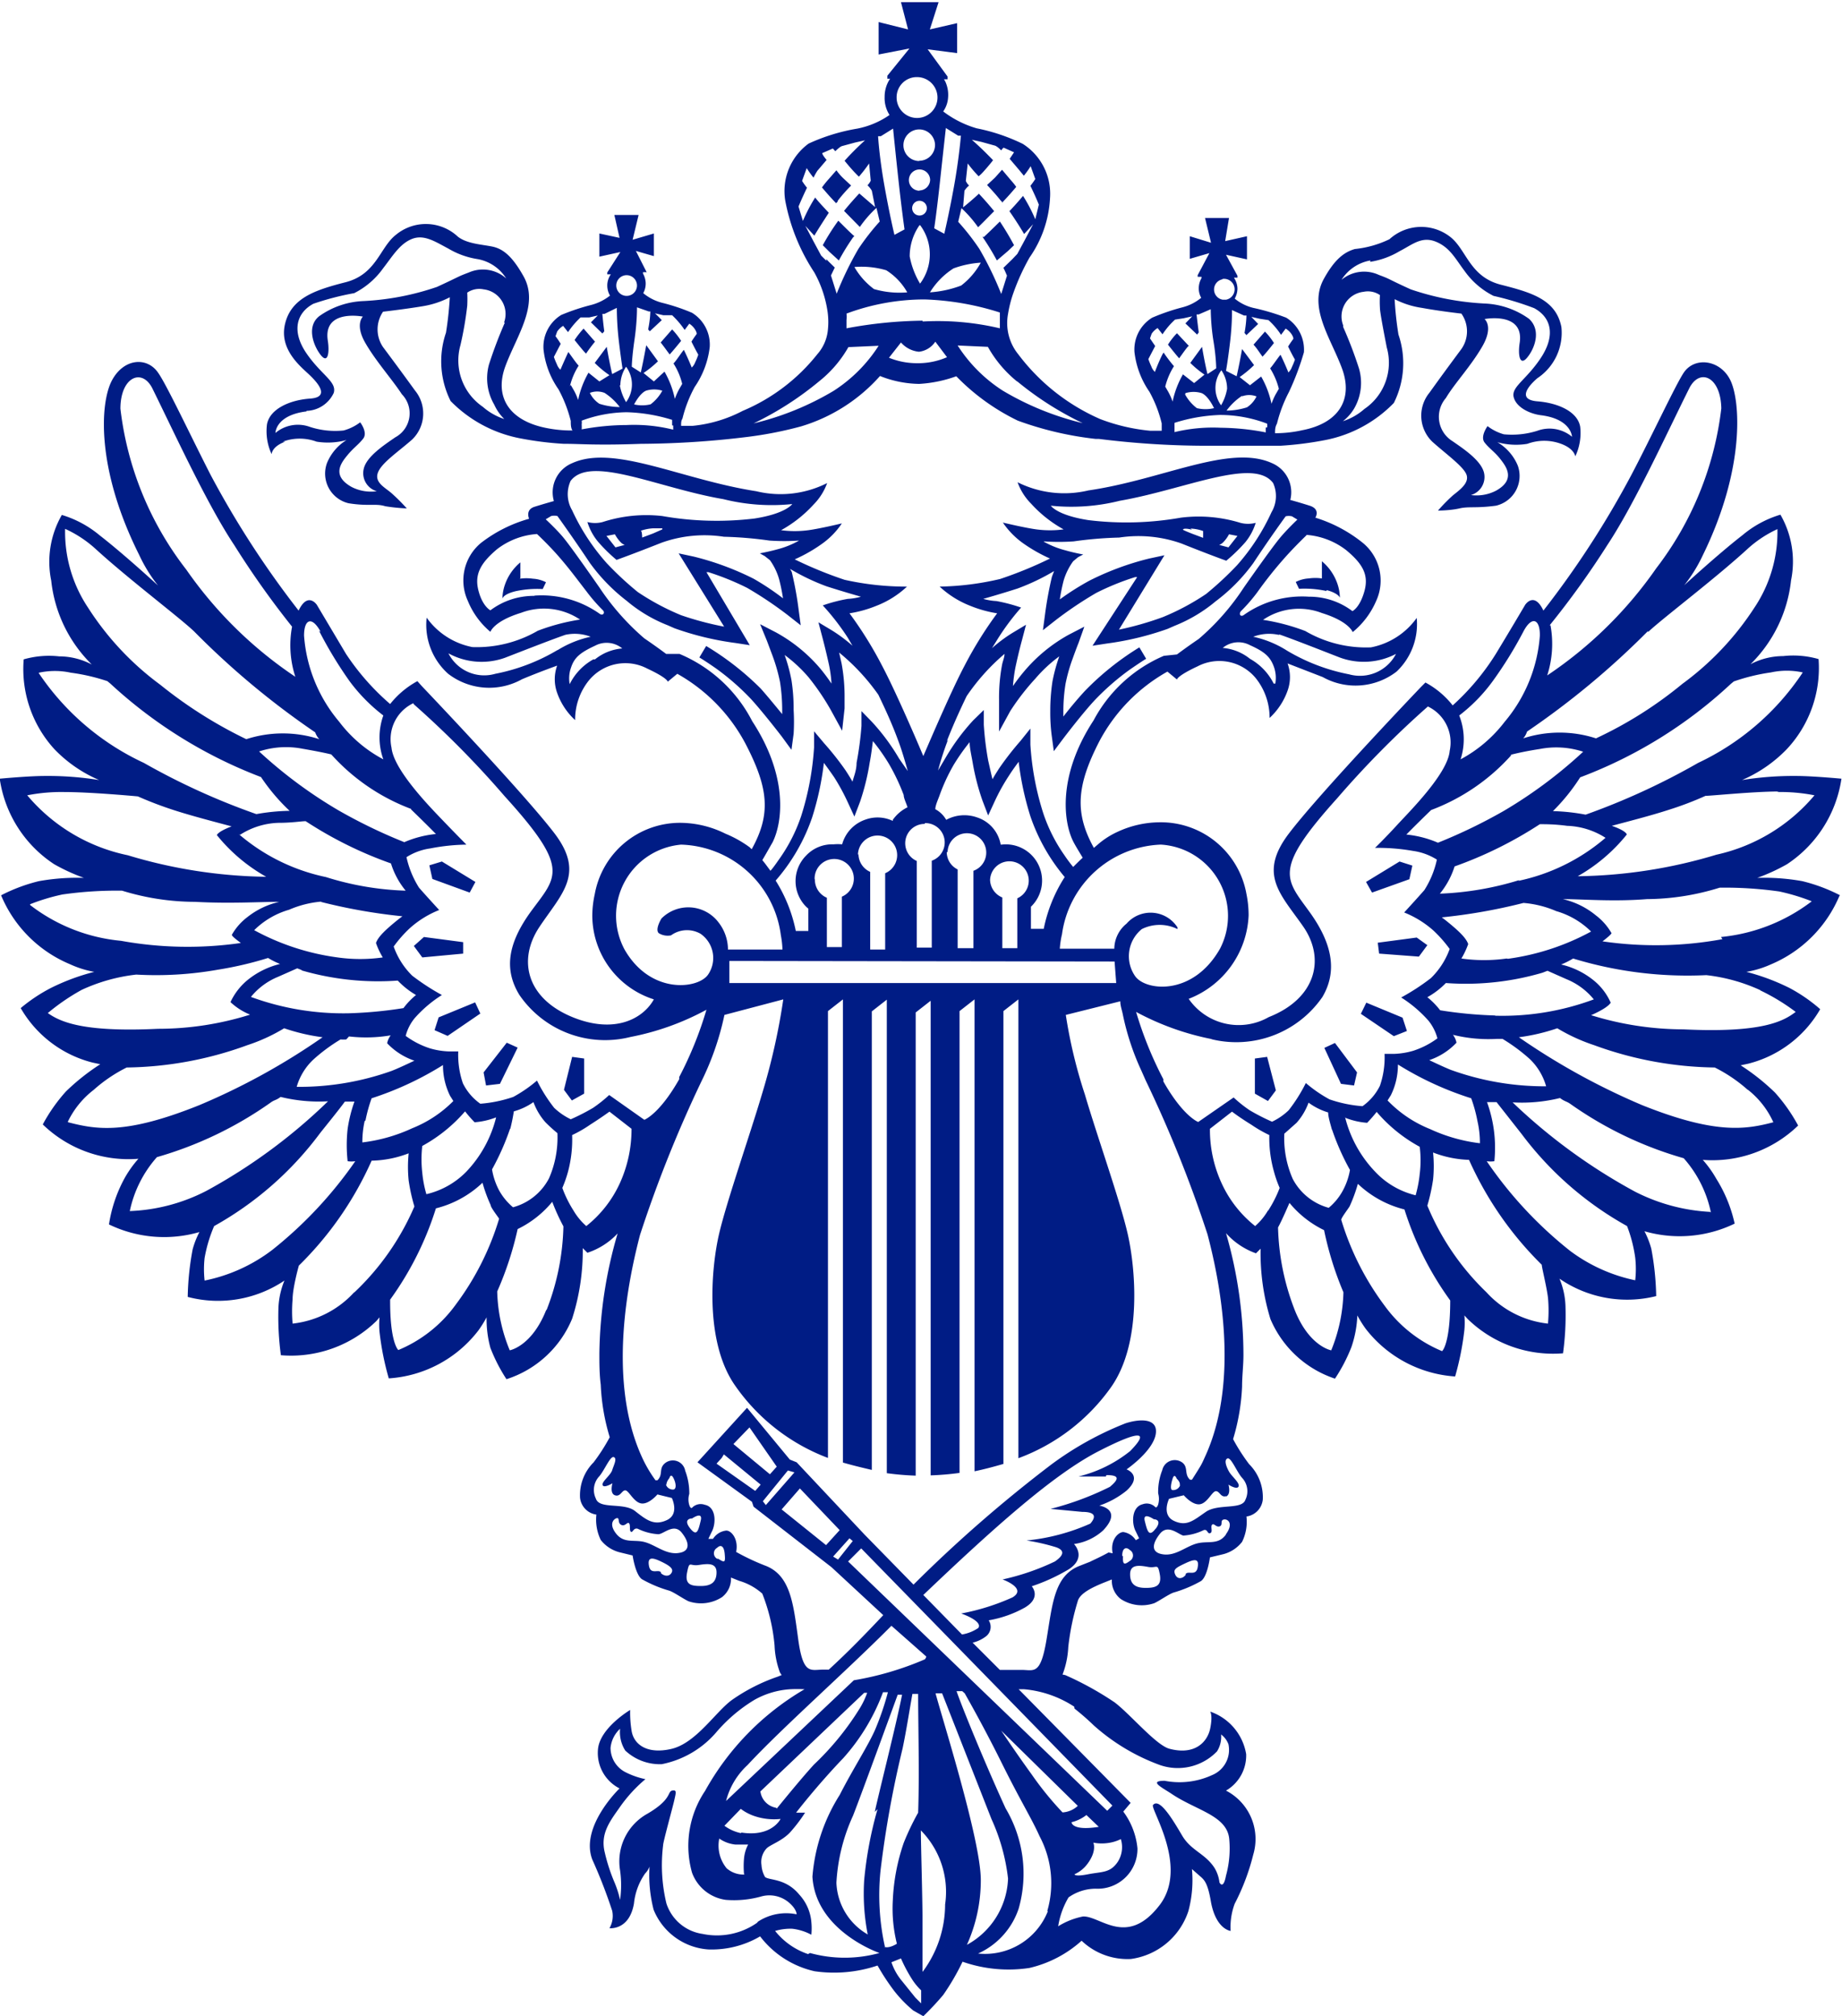 <svg xmlns="http://www.w3.org/2000/svg" width="67.61" height="74" viewBox="0 0 67.61 74"><title>minkult</title><path d="M18.35,39.78,19,38.45l-.4-.18-.85,1.09.09.48Zm3.09.36,0-1.29L21,38.79,20.7,40l.29.39Zm25.1.27.29-.39-.32-1.23-.45.06,0,1.29Zm3.16-.57.11-.48L49,38.28l-.39.18.61,1.32Zm1.94-2-.16-.49-1.33-.55-.2.41,1.21.82ZM15.76,31.76l.11.5,1.37.5.21-.39-1.23-.75ZM17,34.58l-1.44-.19-.37.33.31.42L17,35Zm-.9,2.76-.15.47.48.21,1.2-.82-.19-.41Zm35.63-5.07.11-.5-.47-.15-1.23.75.22.39Zm15.81.59a6.22,6.22,0,0,0-1.39-.52,7.94,7.94,0,0,0-1.65-.12,7,7,0,0,0,1.09-.5,4.56,4.56,0,0,0,2-3.14s-1.06-.1-1.65-.1a11.81,11.81,0,0,0-2,.15,5.06,5.06,0,0,0,1.64-1.13,4.36,4.36,0,0,0,1.17-3.31,3.36,3.36,0,0,0-1.3-.11,2.58,2.58,0,0,0-1.2.3,5.08,5.08,0,0,0,1.49-3.08,3.45,3.45,0,0,0-.39-2.41,3.88,3.88,0,0,0-1.39.75c-.89.69-2.14,1.84-2.14,1.84a5.54,5.54,0,0,0,.69-1.12c1.55-3.17,1.37-5.66,1-6.41s-1.31-.87-1.71-.27c-.3.45-1.19,2.36-1.91,3.73a34,34,0,0,1-3.24,5c-.34-.72-.67-.21-.67-.21s-.5.85-1.07,1.79a8.86,8.86,0,0,1-1.59,1.9,3.2,3.2,0,0,0-1-.84l-.16.16s-3.71,3.88-4.85,5.38S47,32.81,47.83,34s.47,2.65-1.26,3.33a2.23,2.23,0,0,1-2.94-.67,3.44,3.44,0,0,0,2.2-3.06,3.9,3.9,0,0,0-.08-.79,3.19,3.19,0,0,0-3.17-2.63,3.71,3.71,0,0,0-1.56.35,3,3,0,0,0-.73.47l-.14.12c-.7-1.27-.65-2.26.2-3.91a6.32,6.32,0,0,1,2.5-2.56l.35.29s0-.13.75-.48a1.73,1.73,0,0,1,2.15.44,2.32,2.32,0,0,1,.5,1.45,2.49,2.49,0,0,0,.66-1,1.47,1.47,0,0,0,0-1l1.29.5a2.47,2.47,0,0,0,2.71-.2A2.4,2.4,0,0,0,52,22.68a2.69,2.69,0,0,1-1.68,1.08,4.42,4.42,0,0,1-2.41-.6,7.54,7.54,0,0,0-1.55-.41,2.34,2.34,0,0,1,2.16-.25c1,.31,1.13.7,1.13.7a3,3,0,0,0,.86-1.14,1.79,1.79,0,0,0-.47-2.12A5.2,5.2,0,0,0,48.28,19s.2-.31-.21-.44-.71-.21-.71-.21A1.16,1.16,0,0,0,46.69,17c-1.56-.71-4,.6-6.74,1a3.83,3.83,0,0,1-2.6-.3,2.14,2.14,0,0,0,.5.79,4.61,4.61,0,0,0,1.19.94,3.83,3.83,0,0,1-1,0c-.44-.06-1.23-.25-1.23-.25a3,3,0,0,0,.73.75,5.81,5.81,0,0,0,1,.57,14.83,14.83,0,0,1-1.83.75,10.4,10.4,0,0,1-2.22.28,3.52,3.52,0,0,0,1.11.7,4.46,4.46,0,0,0,1,.28,14.27,14.27,0,0,0-1.2,1.93c-.44.83-1.13,2.43-1.51,3.31-.37-.88-1.07-2.48-1.51-3.31a14.21,14.21,0,0,0-1.2-1.93,4.43,4.43,0,0,0,1-.28,3.46,3.46,0,0,0,1.11-.7A10.36,10.36,0,0,1,31,21.28a14.76,14.76,0,0,1-1.83-.75,5.64,5.64,0,0,0,1-.57,2.87,2.87,0,0,0,.73-.75s-.79.19-1.23.25a3.79,3.79,0,0,1-1,0,4.66,4.66,0,0,0,1.19-.94,2.16,2.16,0,0,0,.5-.79,3.79,3.79,0,0,1-2.6.3C25,17.6,22.54,16.3,21,17a1.16,1.16,0,0,0-.67,1.39s-.36.1-.71.21-.2.44-.2.44a5.16,5.16,0,0,0-1.77.89,1.79,1.79,0,0,0-.48,2.12A2.92,2.92,0,0,0,18,23.19s.12-.39,1.13-.7a2.37,2.37,0,0,1,2.16.25,7.58,7.58,0,0,0-1.55.41,4.47,4.47,0,0,1-2.4.6,2.69,2.69,0,0,1-1.68-1.08,2.41,2.41,0,0,0,.79,2.06,2.47,2.47,0,0,0,2.71.2c.67-.28,1.29-.5,1.29-.5a1.47,1.47,0,0,0,0,1,2.47,2.47,0,0,0,.66,1,2.29,2.29,0,0,1,.5-1.45,1.73,1.73,0,0,1,2.15-.44c.75.35.75.48.75.48l.35-.29a6.34,6.34,0,0,1,2.5,2.56c.86,1.65.94,2.6.23,3.88l-.07-.07a4.17,4.17,0,0,0-.89-.5A3.76,3.76,0,0,0,25,30.2a3.18,3.18,0,0,0-3.17,2.62,3.71,3.71,0,0,0-.09.79A3.24,3.24,0,0,0,24,36.68c-.41.73-1.45,1.26-2.94.67-1.72-.68-2.08-2.1-1.26-3.33s1.69-1.95.54-3.45-4.85-5.38-4.85-5.38L15.32,25a3.25,3.25,0,0,0-1,.84A8.92,8.92,0,0,1,12.7,24L11.63,22.2s-.33-.5-.67.21a34.26,34.26,0,0,1-3.24-5C7,16,6.12,14.13,5.81,13.69c-.4-.6-1.26-.55-1.7.27s-.59,3.24,1,6.41a5.53,5.53,0,0,0,.69,1.12s-1.26-1.16-2.14-1.84a3.92,3.92,0,0,0-1.39-.75,3.44,3.44,0,0,0-.39,2.41,5.07,5.07,0,0,0,1.49,3.08,2.58,2.58,0,0,0-1.2-.3,3.38,3.38,0,0,0-1.3.11A4.36,4.36,0,0,0,2,27.5a5,5,0,0,0,1.64,1.13,11.74,11.74,0,0,0-2-.15c-.59,0-1.65.1-1.65.1a4.52,4.52,0,0,0,2,3.14,7,7,0,0,0,1.09.5,8,8,0,0,0-1.65.12,6.2,6.2,0,0,0-1.39.52,4.7,4.7,0,0,0,2.53,2.53,3.65,3.65,0,0,0,.89.28,7.93,7.93,0,0,0-1.59.59A6,6,0,0,0,.76,37a4.25,4.25,0,0,0,2.64,2l.28.06a8,8,0,0,0-1.26,1,6.16,6.16,0,0,0-.85,1.21,4.52,4.52,0,0,0,3.51,1.26,4.09,4.09,0,0,0-.5.7A5.16,5.16,0,0,0,4,44.94a4.65,4.65,0,0,0,3.32.28,3.06,3.06,0,0,0-.25.64,10.33,10.33,0,0,0-.18,1.74A4.36,4.36,0,0,0,10.44,47a2.94,2.94,0,0,0-.22,1,10.48,10.48,0,0,0,.09,1.74,4.49,4.49,0,0,0,3.51-1.26l.11-.13a3,3,0,0,0,0,.53,10.27,10.27,0,0,0,.34,1.71,4.51,4.51,0,0,0,3.29-1.76,4.32,4.32,0,0,0,.3-.48A4,4,0,0,0,18,49.47a6.11,6.11,0,0,0,.59,1.15A3.89,3.89,0,0,0,21,48.4a8.18,8.18,0,0,0,.39-2.59l.17.17a2.65,2.65,0,0,0,1.11-.71A16.25,16.25,0,0,0,22,49.67c0,.38,0,.75.05,1.15a7.73,7.73,0,0,0,.33,1.93,7,7,0,0,1-.59.92,1.71,1.71,0,0,0-.5,1.3.7.7,0,0,0,.6.62,1.71,1.71,0,0,0,.16.93,1.28,1.28,0,0,0,.68.45l.49.12s.1.7.34.87a4.55,4.55,0,0,0,1,.42c.18.06.5.29.71.39a1.42,1.42,0,0,0,1.23-.15.85.85,0,0,0,.33-.72l.3.12a2.2,2.2,0,0,1,.85.47,6.86,6.86,0,0,1,.45,1.9,3.19,3.19,0,0,0,.2,1l.06.09-.15.06a6.7,6.7,0,0,0-1.67.85c-.6.43-1.32,1.59-2.23,1.8s-1.39-.18-1.46-.68a4.12,4.12,0,0,1-.05-.75s-1.1.65-1.18,1.43a1.46,1.46,0,0,0,.79,1.45s-1.46,1.4-1,2.61a18.88,18.88,0,0,1,.73,1.88.9.9,0,0,1-.1.64s.73.09.9-.91a2.33,2.33,0,0,1,.41-1.1.72.72,0,0,0,.16-.25,5.12,5.12,0,0,0,.15,1.58A2.34,2.34,0,0,0,26,71.55a3.52,3.52,0,0,0,1.9-.48,3.47,3.47,0,0,0,2,1.28,5,5,0,0,0,2.31-.21,8.24,8.24,0,0,0,.61.93,4.65,4.65,0,0,0,.7.72l.37.21a10.61,10.61,0,0,0,.73-.78A8.68,8.68,0,0,0,35.33,72a5.12,5.12,0,0,0,2.45.23,4.32,4.32,0,0,0,1.92-1,2.44,2.44,0,0,0,1.81.67,2.59,2.59,0,0,0,2.11-1.76,4.39,4.39,0,0,0,.13-1.54l.25.22c.18.16.32.22.45,1,.19,1,.72,1.05.72,1.05a2.43,2.43,0,0,1,.15-1A8.16,8.16,0,0,0,46,68.07a2,2,0,0,0-1-2.35,1.49,1.49,0,0,0,.74-1.34,2,2,0,0,0-1.32-1.56s.1.13,0,.62-.56,1-1.51.74c-.5-.15-1.43-1.27-2-1.7a11.67,11.67,0,0,0-1.81-1L39,61.46l0,0a3.22,3.22,0,0,0,.21-1,9.08,9.08,0,0,1,.36-1.73c.1-.25.47-.45.94-.64l.3-.12a.85.85,0,0,0,.33.72,1.41,1.41,0,0,0,1.23.15c.21-.1.53-.33.71-.39a4.66,4.66,0,0,0,1-.42c.24-.16.33-.87.33-.87l.5-.12a1.28,1.28,0,0,0,.68-.45,1.66,1.66,0,0,0,.16-.93.7.7,0,0,0,.6-.62,1.71,1.71,0,0,0-.5-1.3,7,7,0,0,1-.59-.92,7.79,7.79,0,0,0,.33-1.93c0-.39.05-.77.05-1.15A16.12,16.12,0,0,0,45,45.26,2.67,2.67,0,0,0,46.1,46l.17-.17a8.24,8.24,0,0,0,.36,2.58A3.91,3.91,0,0,0,49,50.6a6.16,6.16,0,0,0,.6-1.15,4,4,0,0,0,.22-1.17,4.64,4.64,0,0,0,.3.48,4.53,4.53,0,0,0,3.29,1.76,10.39,10.39,0,0,0,.34-1.71,2.93,2.93,0,0,0,0-.53l.12.13a4.49,4.49,0,0,0,3.5,1.26,10.24,10.24,0,0,0,.09-1.74,2.81,2.81,0,0,0-.22-1,4.38,4.38,0,0,0,3.55.64,10.31,10.31,0,0,0-.18-1.74,3.27,3.27,0,0,0-.25-.64,4.64,4.64,0,0,0,3.31-.28A5.19,5.19,0,0,0,63,43.27a4.07,4.07,0,0,0-.5-.7A4.52,4.52,0,0,0,66,41.31a6.24,6.24,0,0,0-.85-1.21,8,8,0,0,0-1.26-1l.28-.06a4.25,4.25,0,0,0,2.64-2,5.9,5.9,0,0,0-1.13-.78,8,8,0,0,0-1.58-.59,3.62,3.62,0,0,0,.89-.27,4.71,4.71,0,0,0,2.53-2.53m-2.29-3.8a6.43,6.43,0,0,1,1.37.12A6.54,6.54,0,0,1,63,31.37a18.36,18.36,0,0,1-5.09.79,6.28,6.28,0,0,0,1.8-1.53s0-.13-.55-.32c.48-.13,1.43-.37,2.13-.6a12.13,12.13,0,0,0,1.31-.5c.2,0,1.77-.16,2.69-.16m-16.4,12.4a8.9,8.9,0,0,0,.66,1.49,2.47,2.47,0,0,1-.28.79,2.15,2.15,0,0,1-.5.6,2.12,2.12,0,0,1-1.32-1.06,3.71,3.71,0,0,1-.31-1.66l.45-.4a2.29,2.29,0,0,0,.44-.74,2.35,2.35,0,0,0,.72.36c0,.16.07.38.14.64h0a.05.05,0,0,0,0,0m.5-.44a2.74,2.74,0,0,0,.79.18,5,5,0,0,0,.35-.4,5.56,5.56,0,0,0,1.58,1.28,4,4,0,0,1,0,1,4.52,4.52,0,0,1-.15.78A3,3,0,0,1,50.47,43a4.44,4.44,0,0,1-1.1-2m1.56-.61.12-.19a2.51,2.51,0,0,0,.26-1.13A11.78,11.78,0,0,0,54,40.31a5.34,5.34,0,0,1,.23.84,3.62,3.62,0,0,1,.09.81,6.07,6.07,0,0,1-1.83-.52,4.45,4.45,0,0,1-1.51-1m2.33-1.15c-.24-.09-.68-.3-.85-.38a2.46,2.46,0,0,0,1-.64.7.7,0,0,0-.13-.29,5.4,5.4,0,0,0,1.61.15h.21a6.52,6.52,0,0,1,1,.74,2.22,2.22,0,0,1,.6,1,10.11,10.11,0,0,1-3.49-.6m1.6-2a15.51,15.51,0,0,1-2-.19,2.77,2.77,0,0,0-.47-.48,2.94,2.94,0,0,0,.68-.52,10,10,0,0,0,3.55-.38l.18-.07.7.31a2.51,2.51,0,0,1,1,.74,9.64,9.64,0,0,1-3.6.6m.4-2.1a5.9,5.9,0,0,1-1.66,0,3,3,0,0,0,.25-.53c-.08-.23-.35-.49-.85-.89l-.12-.09a20.57,20.57,0,0,0,3-.53,3.81,3.81,0,0,1,1.2.3,3,3,0,0,1,1.28.75,8.89,8.89,0,0,1-3.05,1m.42-2.89a11.27,11.27,0,0,1-2.92.5,3,3,0,0,0,.54-1,14.72,14.72,0,0,0,3.13-1.55c.22,0,.55,0,1,.06a2.78,2.78,0,0,1,1.41.44,7.18,7.18,0,0,1-3.2,1.58M65,24.68a2.73,2.73,0,0,1,1.17,0A9.42,9.42,0,0,1,62.33,28a25.6,25.6,0,0,1-4.13,1.9A7.45,7.45,0,0,0,57,29.77a7.13,7.13,0,0,0,1-1.24,16.74,16.74,0,0,0,5.53-3.43l.11-.09A7.17,7.17,0,0,1,65,24.68m-8.12-1.73A31.77,31.77,0,0,0,59,20c1-1.51,2.19-4.12,3-5.74.38-.77,1.16-.44,1.18.73a11.91,11.91,0,0,1-2.39,5.87,15.06,15.06,0,0,1-4,3.93,3.77,3.77,0,0,0,.12-1.84m3.58.25c.5-.48,2.44-1.94,3.66-3.06a4.27,4.27,0,0,1,1.09-.72,5,5,0,0,1-.85,2.89,10.62,10.62,0,0,1-2.64,2.79,14.77,14.77,0,0,1-3.17,2,4.32,4.32,0,0,0-2.67,0,.69.69,0,0,0,.14-.25,30,30,0,0,0,4.44-3.69M54.79,25a14.73,14.73,0,0,0,1.12-1.81c.31-.6.62-.48.61.14a5.52,5.52,0,0,1-1.29,3.16,5,5,0,0,1-1.62,1.38,2.38,2.38,0,0,0-.05-1.61A6.1,6.1,0,0,0,54.79,25m.67,2.7c.2-.05.54-.13,1.06-.21a3.17,3.17,0,0,1,1.59.1,16.84,16.84,0,0,1-2.91,2.17,19.37,19.37,0,0,1-2.42,1.17,3.89,3.89,0,0,0-1.16-.3s.32-.33.91-.9a7.46,7.46,0,0,0,2.93-2m-11,10.41a3.84,3.84,0,0,0,4.08-1.55c.51-.87.43-1.86-.46-3.1s-1.39-1.54,1-4.19a34.91,34.91,0,0,1,3.33-3.37,1.46,1.46,0,0,1,.8,1.63c-.07.84-1.51,2.26-1.93,2.72s-.81.84-.81.84a7.33,7.33,0,0,1,1.39.11,2.21,2.21,0,0,1,.88.32,3.41,3.41,0,0,1-.46,1.12c-.28.32-.74.82-.74.82a3.67,3.67,0,0,1,1.07.66,4.73,4.73,0,0,1,.6.68,2.84,2.84,0,0,1-.69,1.07,8.08,8.08,0,0,1-1.09.71,4.65,4.65,0,0,1,1,.85,1.76,1.76,0,0,1,.33.65,3.1,3.1,0,0,1-.9.46,2.84,2.84,0,0,1-.68.11h-.36a3.2,3.2,0,0,1-.17,1.17,2,2,0,0,1-.64.75,4.79,4.79,0,0,1-1.21-.25,5,5,0,0,1-.87-.6,5.8,5.8,0,0,1-.63,1,2.29,2.29,0,0,1-.61.42,7.68,7.68,0,0,1-.82-.42,4.69,4.69,0,0,1-.59-.47l-1.3.9s-.55-.2-1.28-1.49l0-.08a13.67,13.67,0,0,1-1-2.47,9.84,9.84,0,0,0,2.79,1M42.62,31a2.62,2.62,0,0,1,2.16,3.82c-1,1.76-2.75,1.55-3.12,1a1.28,1.28,0,0,1,.25-1.72,1.47,1.47,0,0,1,1.31,0l0-.06a1.17,1.17,0,0,0-1.87-.14,1.2,1.2,0,0,0-.45.92h-2a3.16,3.16,0,0,1,.08-.53A3.81,3.81,0,0,1,42.59,31m-11.1.38a.72.72,0,1,1,1,.67v2.8h-.55V32a.72.72,0,0,1-.43-.66m1.26-1.21a1.3,1.3,0,0,0-1-.05,1.33,1.33,0,0,0-.86.91,1.61,1.61,0,0,0-.32,0,1.31,1.31,0,0,0-1,.41,1.33,1.33,0,0,0,0,1.88l.08.07v.82h-.46a5.53,5.53,0,0,0-.74-1.85A6.93,6.93,0,0,0,29.81,30a10.6,10.6,0,0,0,.43-2c.12.16.25.34.38.53a7.7,7.7,0,0,1,.49.9l.25.54.21-.55A8.6,8.6,0,0,0,31.92,28c.06-.31.09-.58.12-.8a7.26,7.26,0,0,1,.59.84,7.52,7.52,0,0,1,.54,1.14c0,.12.1.31.14.45a1.42,1.42,0,0,0-.54.46m-2.87,2.16a.72.72,0,1,1,1,.66v1.85h-.55V32.95a.72.72,0,0,1-.44-.66m11,3,.06.79-14.2,0,0-.81ZM36.73,31a1.28,1.28,0,0,0-.87-1,1.4,1.4,0,0,0-1.13.09,1,1,0,0,0-.4-.39c0-.14.1-.35.15-.49A6.88,6.88,0,0,1,35,28.08a7.52,7.52,0,0,1,.59-.84c0,.22.07.5.12.8a8.55,8.55,0,0,0,.35,1.34l.21.55.25-.54a7.19,7.19,0,0,1,.5-.9c.12-.19.25-.37.37-.53a10.86,10.86,0,0,0,.43,2,6.92,6.92,0,0,0,1.26,2.23,5.51,5.51,0,0,0-.77,1.9h-.47v-.81A1.33,1.33,0,0,0,36.76,31m-.42,1.31a.71.71,0,1,1,1,.66V34.8h-.55V32.94a.72.72,0,0,1-.45-.66m-1.56-1a.71.71,0,1,1,.95.68V34.8h-.58V31.91a.71.71,0,0,1-.4-.64m12-6.18a2.13,2.13,0,0,0-.87-.91,1.84,1.84,0,0,0-1-.4.9.9,0,0,1,1-.1c.56.25.75.44.88.8a1.21,1.21,0,0,1,.05.61m.16-1.8c.6.21,1.76.67,2.2.84A2.55,2.55,0,0,0,51.24,24a1.49,1.49,0,0,1-1.72.75,7.07,7.07,0,0,1-2.28-.87A3.83,3.83,0,0,0,46,23.37a1.64,1.64,0,0,1,.93-.07m1-3.67a2.72,2.72,0,0,1,1.48.56c.6.5.84.9.67,1.51s-.44.73-.44.73a2.62,2.62,0,0,0-1.6-.53,3.7,3.7,0,0,0-2.37.66c-.12.1-.21,0-.13-.12a6.28,6.28,0,0,0,.6-.69,15,15,0,0,1,1-1.26c.38-.43.82-.85.82-.85m-9.64.23a7.89,7.89,0,0,0,1.09,0,14.27,14.27,0,0,1,1.67-.14,4.71,4.71,0,0,1,2.29.22c1.05.42,1.64.63,1.64.63a6.1,6.1,0,0,0,.7-.68,2.11,2.11,0,0,0,.38-.71,1.11,1.11,0,0,1-.56,0A5.23,5.23,0,0,0,43.34,19a11.47,11.47,0,0,1-3.39.09c-1.16-.18-1.38-.53-1.38-.53a7.32,7.32,0,0,0,2.53-.18c2.41-.42,4.92-1.61,5.63-.65a1.16,1.16,0,0,1-.06,1.07,7.86,7.86,0,0,1-1.26,1.94,12.07,12.07,0,0,1-1.14,1.06,8.8,8.8,0,0,1-1.59.85,11.46,11.46,0,0,1-1.61.46l1.67-2.73-.56.12a10.27,10.27,0,0,0-2.19.81A9.78,9.78,0,0,0,38.9,22a6.87,6.87,0,0,1,.14-.69,2.32,2.32,0,0,1,.35-.71l.18-.15.19-.1a6.41,6.41,0,0,1-.65-.15,3.3,3.3,0,0,1-.8-.32m5.39-.48a1.54,1.54,0,0,1,.46.09l0,.25-.4-.15c-.38-.15-.34-.15-.34-.15s0-.08.33,0m1,.56a.41.41,0,0,0,.15-.1,1.22,1.22,0,0,0,.21-.29l.31.06-.33.42Zm-10,7.21c.23-.59.48-1.14.73-1.66A7.73,7.73,0,0,1,36.87,24c0,.13-.06.25-.09.4a6.54,6.54,0,0,0-.11,1.28V26l0,.85.41-.75A8.72,8.72,0,0,1,38,24.91a5.24,5.24,0,0,1,.88-.82,6.41,6.41,0,0,0-.25.92,7.2,7.2,0,0,0-.08,1.1,6.51,6.51,0,0,0,.05.87l.08.59.36-.48s.69-.91,1.15-1.4a9.19,9.19,0,0,1,1.26-1.1c.36-.25.61-.41.62-.41l-.25-.42a10.17,10.17,0,0,0-2,1.6c-.25.27-.56.64-.79.94V26.1a6.32,6.32,0,0,1,.08-1,6.07,6.07,0,0,1,.27-.95c.11-.31.21-.56.21-.56L39.8,23l-.58.3a5.81,5.81,0,0,0-1.62,1.33,6.72,6.72,0,0,0-.42.55,5.89,5.89,0,0,1,.09-.68c.12-.57.24-1,.24-1l.15-.57-.5.3a5.36,5.36,0,0,0-.75.56l.18-.29a8.76,8.76,0,0,1,.89-1.2,6,6,0,0,0-.91-.24,2.1,2.1,0,0,1-.48-.08s.64-.18,1.26-.38a8,8,0,0,0,1.34-.64l-.08.21a13.62,13.62,0,0,0-.25,1.36l-.08.6.47-.37a14,14,0,0,1,1.49-1,9.38,9.38,0,0,1,1.43-.58l.07,0L40.1,23.7l.52-.08a10.88,10.88,0,0,0,2.24-.54l.25-.11a5.53,5.53,0,0,0,1.51-.9A6.6,6.6,0,0,0,46,20.67c.62-.94,1.19-1.72,1.19-1.72a.5.5,0,0,1,.23,0l.2.12s-.38.36-.63.66-.9,1.21-1.34,1.84A8.84,8.84,0,0,1,44,23.45c-.47.32-.8.57-.8.57l-.48.05a5.26,5.26,0,0,0-2.58,2.37c-1.31,2-1.12,3.69-.75,4.44.07.14.23.4.35.6-.12.11-.23.22-.35.34-.09-.11-.2-.25-.32-.43a5.92,5.92,0,0,1-.78-1.55,10.31,10.31,0,0,1-.47-2.51l0-.59-.36.45a11,11,0,0,0-.78,1c-.09.14-.18.28-.25.41-.05-.19-.1-.43-.16-.69a11.23,11.23,0,0,1-.16-1.31l0-.54-.39.38a7.84,7.84,0,0,0-1,1.35l-.29.49a11.28,11.28,0,0,1,.37-1.14m-.85,3.07a.71.71,0,0,1,.25,1.38v3.19h-.55V31.6a.71.71,0,0,1,.29-1.36M20.93,17.67c.71-1,3.21.24,5.62.65a7.32,7.32,0,0,0,2.53.18s-.23.35-1.38.53a11.5,11.5,0,0,1-3.39-.09,5.2,5.2,0,0,0-2.19.22,1.1,1.1,0,0,1-.56,0,2.1,2.1,0,0,0,.38.71,5.83,5.83,0,0,0,.69.68s.59-.21,1.65-.63a4.68,4.68,0,0,1,2.29-.22,14.27,14.27,0,0,1,1.67.14,7.88,7.88,0,0,0,1.09,0,3.27,3.27,0,0,1-.79.32c-.33.09-.56.13-.65.15l.18.1.19.15a2.26,2.26,0,0,1,.34.71,6.77,6.77,0,0,1,.14.69,9.55,9.55,0,0,0-1.08-.72,10.41,10.41,0,0,0-2.19-.81l-.56-.12L26.58,23A11.43,11.43,0,0,1,25,22.58a9,9,0,0,1-1.59-.85,11.87,11.87,0,0,1-1.14-1.06A7.84,7.84,0,0,1,21,18.73a1.17,1.17,0,0,1-.06-1.07m3.37,1.77s0,0-.34.15l-.4.15s0-.24-.05-.25a1.67,1.67,0,0,1,.46-.09c.38,0,.33,0,.33,0M22.93,20l-.34.09-.33-.42.31-.06a1.33,1.33,0,0,0,.21.29.39.39,0,0,0,.15.1M19.6,21.87A2.65,2.65,0,0,0,18,22.4s-.29-.14-.44-.73.08-1,.68-1.51a2.71,2.71,0,0,1,1.47-.56s.44.41.82.85.56.69,1,1.26a6.14,6.14,0,0,0,.6.69c.09.09,0,.22-.13.12a3.69,3.69,0,0,0-2.37-.66m.83,2a7.1,7.1,0,0,1-2.28.87,1.47,1.47,0,0,1-1.72-.75,2.54,2.54,0,0,0,2.08.16c.44-.17,1.61-.63,2.21-.84a1.63,1.63,0,0,1,.93.07,3.82,3.82,0,0,0-1.21.49m1.31.34a2.11,2.11,0,0,0-.87.91,1.18,1.18,0,0,1,.05-.61c.12-.36.32-.54.88-.8a.9.9,0,0,1,1,.1,1.82,1.82,0,0,0-1,.4m6.52,6.71c.37-.75.57-2.42-.75-4.44A5.31,5.31,0,0,0,24.94,24L24.45,24s-.33-.25-.8-.57A9.06,9.06,0,0,1,22,21.56c-.44-.63-1.08-1.54-1.33-1.84s-.64-.66-.64-.66l.2-.12a.5.5,0,0,1,.23,0s.57.79,1.19,1.72A6.68,6.68,0,0,0,23,22.05h0a5.35,5.35,0,0,0,1.51.9l.25.11a10.81,10.81,0,0,0,2.24.54l.52.08L25.93,21l.07,0a9.59,9.59,0,0,1,1.43.58,14.08,14.08,0,0,1,1.49,1l.47.37-.08-.6a12.59,12.59,0,0,0-.25-1.36L29,20.88a8,8,0,0,0,1.34.64c.62.2,1.26.38,1.26.38a2.09,2.09,0,0,1-.48.08,5.76,5.76,0,0,0-.92.24,8.86,8.86,0,0,1,.92,1.19l.17.29a5.65,5.65,0,0,0-.75-.56l-.5-.3.15.57s.12.45.24,1a4.69,4.69,0,0,1,.09.68,6.83,6.83,0,0,0-.41-.55,5.75,5.75,0,0,0-1.63-1.33l-.58-.3.25.61.21.56a6.42,6.42,0,0,1,.27.95,6.73,6.73,0,0,1,.08,1v.18c-.24-.29-.54-.66-.79-.94a10.33,10.33,0,0,0-2-1.56l-.25.42s.25.15.62.41a9.12,9.12,0,0,1,1.26,1.1c.46.5,1.15,1.4,1.15,1.4l.35.48.08-.59a7.34,7.34,0,0,0,0-.87,6.79,6.79,0,0,0-.08-1.1,6.18,6.18,0,0,0-.25-.92,5.26,5.26,0,0,1,.88.82,8.83,8.83,0,0,1,.82,1.21l.41.75L31,26v-.37a6.66,6.66,0,0,0-.11-1.28l-.09-.4a7.77,7.77,0,0,1,1.44,1.55c.25.52.5,1.06.72,1.66.13.34.25.75.36,1.14L33,27.84a7.72,7.72,0,0,0-1-1.35l-.38-.39,0,.54A12,12,0,0,1,31.44,28c0,.27-.1.5-.15.69-.07-.13-.16-.27-.25-.41a10.57,10.57,0,0,0-.79-1l-.37-.44,0,.59a10.45,10.45,0,0,1-.47,2.51,6,6,0,0,1-.78,1.55c-.14.2-.25.36-.35.47-.1-.13-.21-.29-.3-.39.12-.2.27-.47.34-.59m-5.39,3.88A2.62,2.62,0,0,1,25,31a3.81,3.81,0,0,1,3.66,3.32,3.41,3.41,0,0,1,.06.53l-2,0a1.63,1.63,0,0,0-.35-1,1.39,1.39,0,0,0-2.09-.14s-.25.4-.1.54a.62.62,0,0,0,.45.08,1,1,0,0,1,1.08-.06,1.08,1.08,0,0,1,.28,1.5l0,0c-.37.54-2.17.75-3.11-1m-7.69-8.92a34.78,34.78,0,0,1,3.33,3.37c2.41,2.65,1.93,2.93,1,4.19s-1,2.21-.46,3.1a3.81,3.81,0,0,0,4.08,1.55,9.65,9.65,0,0,0,2.79-1,13.55,13.55,0,0,1-1,2.47l0,.08c-.73,1.29-1.28,1.49-1.28,1.49l-1.29-.91a5,5,0,0,1-.59.47,7.57,7.57,0,0,1-.82.42,2.36,2.36,0,0,1-.61-.42,5.68,5.68,0,0,1-.63-1,5,5,0,0,1-.87.6,4.86,4.86,0,0,1-1.21.25,2,2,0,0,1-.64-.75,3.22,3.22,0,0,1-.17-1.17h-.35a2.82,2.82,0,0,1-.68-.11,3.11,3.11,0,0,1-.9-.46,1.69,1.69,0,0,1,.33-.65,4.59,4.59,0,0,1,1-.85,8.43,8.43,0,0,1-1.09-.71,2.81,2.81,0,0,1-.68-1.07,4.52,4.52,0,0,1,.6-.68,3.6,3.6,0,0,1,1.07-.66s-.46-.5-.74-.82a3.49,3.49,0,0,1-.46-1.12,2.19,2.19,0,0,1,.87-.32A7.4,7.4,0,0,1,17.12,31s-.38-.38-.82-.84-1.85-1.88-1.93-2.72a1.46,1.46,0,0,1,.8-1.63m-3.4,7.29a20.52,20.52,0,0,0,3,.53l-.12.09c-.5.4-.77.66-.85.89a2.76,2.76,0,0,0,.25.53,5.93,5.93,0,0,1-1.66,0,8.84,8.84,0,0,1-3.06-1,3,3,0,0,1,1.28-.75,3.77,3.77,0,0,1,1.2-.3m-3-2.45a2.76,2.76,0,0,1,1.41-.44c.5,0,.83-.06,1-.06a14.58,14.58,0,0,0,3.13,1.55,2.94,2.94,0,0,0,.54,1,10.83,10.83,0,0,1-2.93-.5,7.15,7.15,0,0,1-3.2-1.58m2.29,5a10.06,10.06,0,0,0,3.55.38,3,3,0,0,0,.67.53,2.61,2.61,0,0,0-.46.48,15.51,15.51,0,0,1-2,.19,9.85,9.85,0,0,1-3.6-.6,2.5,2.5,0,0,1,1-.74l.7-.31.18.07m1.72,2.43A5.41,5.41,0,0,0,14.34,38a.72.72,0,0,0-.13.29,2.47,2.47,0,0,0,1,.64c-.17.08-.61.29-.85.38a10.08,10.08,0,0,1-3.47.58,2.21,2.21,0,0,1,.61-1,6.35,6.35,0,0,1,1-.74,1.26,1.26,0,0,0,.21,0m.7,3a5.61,5.61,0,0,1,.23-.84,11.77,11.77,0,0,0,2.62-1.22,2.51,2.51,0,0,0,.26,1.13l.12.19a4.42,4.42,0,0,1-1.51,1,6.05,6.05,0,0,1-1.83.52,3.55,3.55,0,0,1,.09-.81m2.09.95a5.65,5.65,0,0,0,1.59-1.28,4.72,4.72,0,0,0,.35.4,2.76,2.76,0,0,0,.79-.18,4.43,4.43,0,0,1-1.1,2,3,3,0,0,1-1.46.82,4.2,4.2,0,0,1-.15-.78,4.37,4.37,0,0,1,0-1m3.23-.62a.05.05,0,0,0,0,0h0a6.45,6.45,0,0,0,.13-.64,2.33,2.33,0,0,0,.72-.34,2.33,2.33,0,0,0,.44.74,5.88,5.88,0,0,0,.44.4,3.74,3.74,0,0,1-.31,1.66,2.11,2.11,0,0,1-1.32,1.06,2.21,2.21,0,0,1-.5-.6,2.5,2.5,0,0,1-.27-.79,9.18,9.18,0,0,0,.66-1.49M15.09,29.71c.59.57.91.9.91.9a3.88,3.88,0,0,0-1.16.3,19.26,19.26,0,0,1-2.42-1.17,16.82,16.82,0,0,1-2.91-2.16,3.16,3.16,0,0,1,1.59-.1c.52.09.86.16,1.06.21a7.47,7.47,0,0,0,2.93,2m-3.38-6.54A15,15,0,0,0,12.83,25a6.28,6.28,0,0,0,1.24,1.26,2.39,2.39,0,0,0,0,1.61,4.9,4.9,0,0,1-1.62-1.38,5.51,5.51,0,0,1-1.29-3.16c0-.61.29-.73.61-.14M4.42,15c0-1.17.8-1.51,1.18-.73.8,1.62,2,4.24,3,5.74A32.17,32.17,0,0,0,10.72,23a3.74,3.74,0,0,0,.12,1.84,15.08,15.08,0,0,1-4-3.93A11.86,11.86,0,0,1,4.42,15M3.23,22.3a5,5,0,0,1-.84-2.89,4.32,4.32,0,0,1,1.1.72c1.22,1.12,3.16,2.58,3.65,3.06a29.75,29.75,0,0,0,4.43,3.69.68.68,0,0,0,.15.25,4.34,4.34,0,0,0-2.68,0,16.26,16.26,0,0,1-3.16-2A10.6,10.6,0,0,1,3.23,22.3m-1.8,2.39a2.74,2.74,0,0,1,1.17,0A7.13,7.13,0,0,1,3.94,25l.11.09a17.08,17.08,0,0,0,5.53,3.43,7.2,7.2,0,0,0,1.05,1.24,7.44,7.44,0,0,0-1.22.12A25.4,25.4,0,0,1,5.28,28a9.43,9.43,0,0,1-3.86-3.3M1,29.19a6.45,6.45,0,0,1,1.37-.12c.92,0,2.48.14,2.69.16a13.8,13.8,0,0,0,1.31.5c.71.23,1.65.47,2.13.6-.52.2-.54.32-.54.32a6.27,6.27,0,0,0,1.81,1.53,18.32,18.32,0,0,1-5.08-.79A6.55,6.55,0,0,1,1,29.19m.1,4a7.42,7.42,0,0,1,1.19-.36,14.13,14.13,0,0,1,2.19-.14,9.15,9.15,0,0,0,2.68.41c1.26.07,2.36,0,3.09,0a2.93,2.93,0,0,0-1.17.56,2.13,2.13,0,0,0-.57.65c0,.06.24.23.33.3a13.71,13.71,0,0,1-4.4-.08,6.43,6.43,0,0,1-3.33-1.31m.6,4A7.75,7.75,0,0,1,3,36.33a6.49,6.49,0,0,1,2-.56A13,13,0,0,0,8,35.59a13.13,13.13,0,0,0,1.84-.43,2.78,2.78,0,0,0,.44.22A3,3,0,0,0,9.05,36a2.31,2.31,0,0,0-.59.78,2.32,2.32,0,0,0,.72.46,11.3,11.3,0,0,1-3.38.52c-2.91.14-3.68-.3-4.13-.64m.82,4.05A3.25,3.25,0,0,1,3.44,40a5.46,5.46,0,0,1,1.21-.82,13.32,13.32,0,0,0,4.43-.82,6.48,6.48,0,0,0,1.35-.62,7.24,7.24,0,0,0,1.41.33,24.49,24.49,0,0,1-4.52,2.49c-2.71,1.09-3.77.9-4.82.63m2.26,3.28a4.31,4.31,0,0,1,1-2,13.81,13.81,0,0,0,4.17-2c.15-.11.2-.08.37-.21a5.87,5.87,0,0,0,1.74.16A20.38,20.38,0,0,1,7.59,43.7a6.66,6.66,0,0,1-2.83.75M10,45.87A6.06,6.06,0,0,1,7.51,47a3.74,3.74,0,0,1,0-.83A5.23,5.23,0,0,1,7.86,45a12.3,12.3,0,0,0,3.88-3.4c.14-.18.68-.84.92-1.17.11,0,.23,0,.35,0a5.23,5.23,0,0,0-.25,1,5.42,5.42,0,0,0,0,1.19,1,1,0,0,0,.28,0A15.23,15.23,0,0,1,10,45.87M13,47.43a3.59,3.59,0,0,1-2.26,1.15,5.19,5.19,0,0,1,0-.9c0-.38.2-1.13.23-1.23a12.49,12.49,0,0,0,2.67-3.85A4,4,0,0,0,15,42.33a4.89,4.89,0,0,0,0,1,6.64,6.64,0,0,0,.21.95A9.47,9.47,0,0,1,13,47.44m3.73.44a4.92,4.92,0,0,1-2.11,1.67s-.31-.26-.3-1.85A11.64,11.64,0,0,0,16,44.35a3.82,3.82,0,0,0,1.71-.94,5.45,5.45,0,0,0,.3.82c0,.09.27.43.31.5a10.1,10.1,0,0,1-1.59,3.15m3.31.22c-.53,1.32-1.33,1.46-1.33,1.46a6,6,0,0,1-.46-2.16A12.14,12.14,0,0,0,19,45.11a3.77,3.77,0,0,0,1.27-1,7.6,7.6,0,0,0,.41.9,8.94,8.94,0,0,1-.61,3.05M21.52,45a2.29,2.29,0,0,1-.47-.57,4.22,4.22,0,0,1-.41-.83,4.45,4.45,0,0,0,.21-.6A4.59,4.59,0,0,0,21,41.66a4.52,4.52,0,0,0,.66-.38c.44-.28.71-.48.71-.48l.81.63a4.78,4.78,0,0,1-.43,2A4.27,4.27,0,0,1,21.52,45m.35,10a.73.73,0,0,1,.13-.82c.2-.24.4-.75.53-.7s0,.29-.06.48-.4.43-.35.55.36-.07.36-.07-.11.37.09.44.25-.18.38-.18.31.44.59.48.59-.33.59-.33l.53.13s.29.59-.18.81-.75,0-1.17-.33S22,55.41,21.87,55m2.59-.5c0-.13.11-.25.11-.25s.05-.2.15,0,.11.4,0,.42a.27.27,0,0,1-.28-.19m-.18,3.23c-.09-.13-.38.1-.44-.24s.13-.31.46-.15.46.27.36.42-.29.09-.38,0M24.9,57c-.46.06-.83-.29-1.23-.4s-.77.07-1.07-.33,0-.57.07-.55,0,.19.14.25.22-.13.28-.06,0,.27.07.31.09-.16.25-.11a2,2,0,0,0,.75.2c.2,0,.57-.42.86-.06s.33.7-.13.75m.5-1.26s.42-.3.33.07-.14.61-.4.27.07-.35.07-.35m.33,2.48c-.36,0-.59-.05-.5-.5s.09-.22.42-.27.66-.09.66.27-.2.5-.57.5m.59-1a.23.23,0,0,1,0-.4c.11-.11.25-.11.28.22s0,.33-.24.18m1.43,13.36a2.57,2.57,0,0,1-2,.41,1.64,1.64,0,0,1-1.33-1.12,6,6,0,0,1-.12-2.14c0-.12.35-1.38.41-1.65s.1-.39-.08-.35,0,.32-.91.85a2,2,0,0,0-1,2.08,3.92,3.92,0,0,1,0,1.08,3.86,3.86,0,0,0-.2-.63,6.58,6.58,0,0,1-.36-1.1c-.18-.71.2-1.17.57-1.7a5.29,5.29,0,0,1,.92-1,2.93,2.93,0,0,1-.72-.25,1,1,0,0,1-.56-.9,1.1,1.1,0,0,1,.35-.7,1.26,1.26,0,0,0,.19.8,1.86,1.86,0,0,0,1.34.5,3.54,3.54,0,0,0,2-1.17,5.75,5.75,0,0,1,1.4-1.19A3.07,3.07,0,0,1,29,62a5.21,5.21,0,0,1,.53,0,9.86,9.86,0,0,0-3.65,3.73,3.62,3.62,0,0,0-.48,3,1.54,1.54,0,0,0,1.24,1,3.72,3.72,0,0,0,1.32-.13,1.11,1.11,0,0,1,1,.23c.29.25.28.43.28.43a1.89,1.89,0,0,0-1.42.27M26.92,53l.59-.61,1,1.44-.25.28Zm1,1.49-.2.23-1.42-1,.19-.21.08-.13Zm1-.52.24.07-1.05,1.2L28,55.1Zm.44.66,1.46,1.53-.5.55L28.69,55.4Zm1.82,1.83.12.1-.54.68-.18-.11Zm.43.37,9.22,9.44-.19.19-9.51-9.15Zm9-2.69c.45,0,.5.12.13.43a10.82,10.82,0,0,1-2.18.81l1.16.11c.42,0,.56.13.3.43a7.56,7.56,0,0,1-2.34.62,7.5,7.5,0,0,1,1.09.25c.19.07.4.21-.05.52a8.81,8.81,0,0,1-1.92.66s.92.33.36.66a8.28,8.28,0,0,1-1.88.59s.8.27.63.53a1.51,1.51,0,0,1-.6.24l-1.42-1.45c2.63-2.51,4.8-4.44,6.44-5.28s1.82-.68,1.15,0a4.86,4.86,0,0,1-1.89.93h1m-.73,12.41.47.45s0,0,0,0h0c-1,.16-1-.17-1-.17a1.42,1.42,0,0,0,.59-.3M39,66.52a11.81,11.81,0,0,1-1.13-1.39c-.39-.54-.71-1-1.12-1.61l2.81,2.76a.9.9,0,0,1-.56.24m.89,1.92c.39-.5.24-.81.24-.81a1.66,1.66,0,0,0,.62,0,1.51,1.51,0,0,0,.39-.13,1,1,0,0,1-.11.83c-.28.42-.58.36-1.09.46s-.5,0-.5,0a1.19,1.19,0,0,0,.45-.35M34,60.8a.34.34,0,0,1-.05.1,11.25,11.25,0,0,1-2.61.77L26.65,66.1a2.7,2.7,0,0,1,.79-1.32c1.24-1.34,3.63-3.45,5.28-5.11Zm-6.66,8a.94.94,0,0,1-.67-.23,1.31,1.31,0,0,1-.27-1.09,1.27,1.27,0,0,0,.59.22c.16,0,.47,0,.47,0a1.36,1.36,0,0,0-.15.5,3.16,3.16,0,0,0,0,.59m-.12-1.51a1.56,1.56,0,0,1-.6-.27l.6-.62a1.76,1.76,0,0,0,.46.25,2.23,2.23,0,0,0,1,.12s-.32.67-1.43.5m1.27-.91a.7.7,0,0,1-.58-.6l3.81-3.62h.11a3.08,3.08,0,0,1-.26.55,10.27,10.27,0,0,1-1.69,2.08c-.48.52-1.37,1.62-1.37,1.62m1.15,5.34a2.61,2.61,0,0,1-1.21-.85,2,2,0,0,1,.63-.08,1.94,1.94,0,0,1,.7.22,2.33,2.33,0,0,0,0-.47,1.69,1.69,0,0,0-.44-1c-.5-.61-1.11-.52-1.26-.65a1,1,0,0,1-.13-.44.73.73,0,0,1,.18-.6c.12-.14.59-.28.89-.62a5.78,5.78,0,0,0,.53-.7h-.33s.77-1,1.73-2a7.54,7.54,0,0,0,1.46-2.42h.18a10.15,10.15,0,0,1-.48,1.4c-.28.62-.8,1.41-1.29,2.37a6.57,6.57,0,0,0-1,3c.12,2,2.46,2.8,2.46,2.8a4.78,4.78,0,0,1-2.55,0m2.48-5.28A14.14,14.14,0,0,0,31.72,69a7.75,7.75,0,0,0,.13,2,2.29,2.29,0,0,1-1.15-1.9,6.8,6.8,0,0,1,.61-2.46c.3-.76,1.64-4.44,1.64-4.44l.16,0c-.19,1-.91,3.84-1,4.3m.37,4.95a8.76,8.76,0,0,1-.16-2.8,38.33,38.33,0,0,1,.81-4.48c.14-.67.25-1.39.36-2,.12,0,.1,0,.21,0,0,1.19.05,2.94,0,4.36a9.3,9.3,0,0,0-.53,1.11,7.45,7.45,0,0,0-.4,2.11,5.34,5.34,0,0,0,.15,1.59s-.29.19-.47.11m1.36,2.08-.21-.21-.5-.62a2.13,2.13,0,0,1-.38-.68l.35-.14a5.53,5.53,0,0,0,.41.77,2.22,2.22,0,0,0,.33.4Zm.05-1.16,0-1.92c0-.78-.06-2.76-.06-3.27a3.21,3.21,0,0,1,.89,2.72,4.14,4.14,0,0,1-.81,2.45m.43-10.2c.15,0,.18,0,.27,0v0l1.81,4.61A7.21,7.21,0,0,1,37,68.95a2.89,2.89,0,0,1-1.51,2.43A5.76,5.76,0,0,0,36,69c0-1.47-1.44-6-1.68-6.92m4.14,8.07A2.48,2.48,0,0,1,35.9,71.7a2.77,2.77,0,0,0,1.49-1.65,4.69,4.69,0,0,0-.48-3.68c-.68-1.48-1.57-3.63-1.8-4.3h.21l.09.08c.18.32.69,1.22,1.3,2.44.75,1.52,1.13,2.1,1.45,2.81a3.67,3.67,0,0,1,.28,2.74m1-7.43a9.21,9.21,0,0,1,.71.62,7.5,7.5,0,0,0,2.42,1.45,2,2,0,0,0,2.1-.5,1,1,0,0,0,.15-.62.79.79,0,0,1,.27.36,1,1,0,0,1-.6,1.13,2.86,2.86,0,0,1-1.74.21c-.6,0-.11.24.24.47.91.62,2.06.8,2.13,1.68A3.75,3.75,0,0,1,45,68.84c-.1.54-.24.25-.24.25a1.34,1.34,0,0,0-.18-.53c-.35-.54-.86-.63-1.19-1.19s-.82-1.39-1.06-1.13c-.18.06,1.32,2.22.25,3.66-1.21,1.6-2.19.41-2.83.44a2.71,2.71,0,0,0-.91.36,3,3,0,0,1,.38-1.06,1.73,1.73,0,0,1,1-.32,1.46,1.46,0,0,0,1.53-1.48,2.69,2.69,0,0,0-.52-1.35l.27-.32L37.39,62c.11,0,.1,0,.2,0a4,4,0,0,1,1.84.64m1.26-5.66c-.29.16-.5.25-.68.34l-.38.15c-.94.36-1,1.41-1.22,2.72s-.46,1.1-.91,1.1h-.8l-1-1a1.27,1.27,0,0,0,.46-.21.44.44,0,0,0,.13-.61l0,0A4.18,4.18,0,0,0,37.62,59c.62-.37.25-.78.25-.78a6.82,6.82,0,0,0,1.37-.63c.66-.44.18-.92.18-.92a2,2,0,0,0,1.07-.5c.74-.78-.14-.91-.14-.91a3.23,3.23,0,0,0,1-.55c.61-.56,0-.78,0-.78s1.08-.74,1.08-1.4c0-.5-.66-.44-1.12-.29a11.87,11.87,0,0,0-2.72,1.51,50.33,50.33,0,0,0-5.06,4.41l-1.8-1.84-2.49-2.65-.25-.1-1.57-1.9-1.82,2,2,1.45.06.18,2.86,2.22,1.9,1.76c-.69.73-1.27,1.33-2,2h-.21c-.45,0-.73.21-.91-1.1s-.28-2.37-1.22-2.72a8.43,8.43,0,0,1-1.06-.5c.1-.5-.21-.82-.39-.78a.66.66,0,0,0-.46.3L26,56.48s.11-.23.12-.25c.17-.31.17-.92-.25-1a.44.44,0,0,0-.45.09s-.06.1-.12-.08a.7.7,0,0,1,0-.41,2.3,2.3,0,0,0-.15-.85.46.46,0,0,0-.75-.27c-.23.2-.05.41-.27.62,0,0-.07,0-.07,0a4.87,4.87,0,0,1-.52-.9c-1.27-2.84-.45-6.56-.05-8.1a46.54,46.54,0,0,1,2.26-5.65,10.31,10.31,0,0,0,.84-2.43l2.16-.57a23.76,23.76,0,0,1-.78,3.47c-.45,1.52-1.28,3.89-1.57,5.11s-.56,4,.6,5.62a7.27,7.27,0,0,0,3.39,2.63V37.11l.55-.43v17c.38.11.72.19,1.06.27V37.12l.55-.43V54.07a10.56,10.56,0,0,0,1.06.09v-17l.55-.43V54.15a10.57,10.57,0,0,0,1.06-.09V37.11l.55-.43V54c.34-.07.68-.16,1.06-.27V37.11l.55-.43V53.52a7.24,7.24,0,0,0,3.41-2.62c1.15-1.65.88-4.4.6-5.62s-1.12-3.58-1.57-5.11a18,18,0,0,1-.7-2.92l2-.5c0,.16.06.32.09.47v0a9.39,9.39,0,0,0,.69,2.09l.15.34a46.34,46.34,0,0,1,2.27,5.65c.41,1.55,1.21,5.26-.06,8.1-.06.13-.11.25-.17.36s-.2.33-.34.55c0,0-.07,0-.07,0-.22-.2-.06-.44-.27-.62a.47.47,0,0,0-.75.27,2.18,2.18,0,0,0-.15.85.75.75,0,0,1,0,.41c-.06.17-.12.08-.12.08a.44.44,0,0,0-.45-.09c-.41.1-.41.71-.25,1,0,0,.11.23.12.25l-.12.07a.66.66,0,0,0-.46-.3c-.18,0-.49.29-.39.78m2.48-2.51a.27.27,0,0,1-.28.19c-.09,0-.07-.2,0-.42s.15,0,.15,0,.15.13.11.25m-.88,1.58c-.25.34-.31.09-.4-.27s.33-.07.33-.07.33,0,.07.35m-1.23,1c0-.33.17-.33.28-.22a.23.23,0,0,1,0,.4c-.2.15-.27.15-.25-.18m.83,1.17c-.37,0-.57-.13-.57-.5s.33-.33.66-.27.35-.16.43.27-.15.5-.52.5m1.47-.48c-.09.13-.29.19-.38,0s0-.25.36-.42.52-.18.46.15-.35.11-.44.24M45,56.32c-.29.4-.66.22-1.07.33s-.77.46-1.23.4-.42-.38-.13-.75.66,0,.86.06a2,2,0,0,0,.75-.2c.15-.05.13.15.24.11s0-.24.07-.31.15.11.28.06,0-.22.15-.25.37.15.07.55m0-1.39c.21-.07.1-.44.1-.44s.31.2.37.07-.25-.37-.35-.55-.19-.42-.06-.48.33.46.53.7a.72.72,0,0,1,.13.82c-.13.37-1,.13-1.45.44s-.7.55-1.17.33-.18-.81-.18-.81l.54-.13s.31.37.59.33.45-.48.59-.48.18.25.38.18m1.53-10.48a2.31,2.31,0,0,1-.47.57,4.27,4.27,0,0,1-1.23-1.57,4.69,4.69,0,0,1-.43-2l.81-.63s.27.21.71.48a4.82,4.82,0,0,0,.66.38A4.52,4.52,0,0,0,46.76,43a4.12,4.12,0,0,0,.21.6,4.48,4.48,0,0,1-.42.83m2.31,5.13s-.8-.14-1.33-1.46a8.91,8.91,0,0,1-.62-3.05c.15-.27.39-.84.42-.9a3.77,3.77,0,0,0,1.27,1,12.11,12.11,0,0,0,.71,2.28,6,6,0,0,1-.46,2.16m4.08,0a4.94,4.94,0,0,1-2.11-1.67,10.14,10.14,0,0,1-1.59-3.15c0-.08.27-.42.31-.5a5.68,5.68,0,0,0,.3-.82,3.82,3.82,0,0,0,1.71.94,11.61,11.61,0,0,0,1.68,3.34c0,1.59-.29,1.85-.29,1.85m3.88-1a3.57,3.57,0,0,1-2.26-1.15,9.38,9.38,0,0,1-2.17-3.18,7.12,7.12,0,0,0,.21-.95,4.89,4.89,0,0,0,0-1,4,4,0,0,0,1.32.27,12.61,12.61,0,0,0,2.67,3.85c0,.1.19.85.23,1.23a5.18,5.18,0,0,1,0,.9M60.07,47a6.05,6.05,0,0,1-2.44-1.09,14.88,14.88,0,0,1-3.06-3.29,1,1,0,0,0,.28,0,4.9,4.9,0,0,0-.27-2.17l.35,0,.92,1.17A12.27,12.27,0,0,0,59.72,45a5.16,5.16,0,0,1,.3,1.16,3.73,3.73,0,0,1,0,.83m2.76-2.51A6.83,6.83,0,0,1,60,43.73a20.82,20.82,0,0,1-4.48-3.27,5.86,5.86,0,0,0,1.74-.16c.17.13.22.11.37.21a13.7,13.7,0,0,0,4.17,2,4.32,4.32,0,0,1,1,2M64.16,40a3.18,3.18,0,0,1,.93,1.19c-1,.26-2.1.46-4.82-.63a25.15,25.15,0,0,1-4.52-2.49,7.18,7.18,0,0,0,1.41-.33,6.66,6.66,0,0,0,1.35.62,13.32,13.32,0,0,0,4.43.82,5.53,5.53,0,0,1,1.21.82m.44-3.66a7.56,7.56,0,0,1,1.32.8c-.45.34-1.22.78-4.13.64a11.48,11.48,0,0,1-3.38-.52s.6-.25.72-.46a2.19,2.19,0,0,0-.58-.78,2.94,2.94,0,0,0-1.24-.62,2.81,2.81,0,0,0,.44-.22,14.39,14.39,0,0,0,4.89.61,6.49,6.49,0,0,1,2,.56m-1.41-1.88a13.53,13.53,0,0,1-4.4.08c.09-.07.31-.24.33-.3a2.15,2.15,0,0,0-.57-.65A2.94,2.94,0,0,0,57.36,33c.73,0,1.85.1,3.09,0a9.14,9.14,0,0,0,2.67-.42,14.15,14.15,0,0,1,2.19.14,7.62,7.62,0,0,1,1.19.36,6.52,6.52,0,0,1-3.33,1.31M50.62,35l1.46.11.31-.42L52,34.41l-1.43.19ZM19.1,21.22V21c0-.15,0-.36,0-.36a1.85,1.85,0,0,0-.56.8,1.68,1.68,0,0,0-.1.54s0-.16.48-.28a3.77,3.77,0,0,1,1-.08l.12-.25a1.19,1.19,0,0,0-.48-.13,1.69,1.69,0,0,0-.48,0m29.62.42c.44.12.48.28.48.28a1.67,1.67,0,0,0-.1-.54,1.86,1.86,0,0,0-.56-.8s0,.2,0,.36v.27a1.69,1.69,0,0,0-.48,0,1.19,1.19,0,0,0-.48.13l.12.25a3.8,3.8,0,0,1,1,.08m-12.62-13a9.22,9.22,0,0,1,.53.87L37,9.21,37.22,9a10.05,10.05,0,0,0-.52-.87c-.23.23-.47.46-.59.57m.67-1.26c.22-.23.35-.38.52-.58-.08-.12-.15-.19-.25-.31l-.27-.32-.26.29-.29.27c.17.18.35.38.5.57l.08.08m-6.07-.06a5.66,5.66,0,0,1,.5-.57l-.29-.27a2.13,2.13,0,0,1-.25-.29l-.28.32a3.62,3.62,0,0,0-.25.31c.17.2.3.35.52.58l.07-.08M25,12.51a2.76,2.76,0,0,0-.33-.42l-.42.48c.12.15.21.28.33.44.1-.11.3-.35.42-.5m6.36-3.84c-.13-.11-.36-.34-.59-.57A8.2,8.2,0,0,0,30.2,9l.25.25.34.31a8.33,8.33,0,0,1,.53-.86m12.32,4-.44-.47a2.46,2.46,0,0,0-.33.42c.12.15.31.39.41.5.12-.16.21-.3.33-.44M10.38,16.21a1.79,1.79,0,0,1,1.24,0,2.58,2.58,0,0,0,1.1-.06A1.79,1.79,0,0,0,12,17a1.12,1.12,0,0,0,.79,1.47c.74.12,1,0,1.35.11a6.49,6.49,0,0,0,.79.08,6.75,6.75,0,0,0-.56-.56c-.24-.21-.63-.39-.5-.75s.75-.77,1.26-1.22a1.33,1.33,0,0,0,.1-1.8c-.42-.58-.73-1-1.17-1.59a1.15,1.15,0,0,1,0-1.3s.79-.09,1.45-.2a3.27,3.27,0,0,0,1-.33,12.75,12.75,0,0,1-.14,1.3,3.25,3.25,0,0,0,.17,2.51,4.85,4.85,0,0,0,2.51,1.36,12.14,12.14,0,0,0,1.65.21h.09c.5,0,1.11.06,2.73,0a33.18,33.18,0,0,0,3.88-.25,14.09,14.09,0,0,0,2-.39,6.28,6.28,0,0,0,2.9-1.85,4,4,0,0,0,1.44.29,4.79,4.79,0,0,0,1.36-.28,8,8,0,0,0,2.26,1.63,12.25,12.25,0,0,0,2.86.67l.12,0a31.78,31.78,0,0,0,3.81.25c1.62,0,2.22,0,2.73,0H47a12.51,12.51,0,0,0,1.65-.21,4.78,4.78,0,0,0,2.51-1.36,3.25,3.25,0,0,0,.17-2.51,12.15,12.15,0,0,1-.14-1.3,3.15,3.15,0,0,0,1,.32c.65.12,1.45.21,1.45.21a1.13,1.13,0,0,1,0,1.3c-.43.58-.74,1-1.17,1.6a1.33,1.33,0,0,0,.1,1.8c.5.45,1.16.92,1.26,1.22s-.25.55-.5.75a6.61,6.61,0,0,0-.55.56s.44,0,.79-.08.6,0,1.34-.1a1.12,1.12,0,0,0,.8-1.47,1.79,1.79,0,0,0-.75-.86,2.55,2.55,0,0,0,1.1.06,1.78,1.78,0,0,1,1.24,0c.49.18.52.46.52.46A2,2,0,0,0,58,15.66c-.1-.56-.82-.87-1.57-.93s-.34-.56,0-.85A2,2,0,0,0,57.31,12c-.2-1-1.08-1.26-2.22-1.55s-1.26-1.27-1.84-1.74A1.73,1.73,0,0,0,51,8.78a3.81,3.81,0,0,1-1.27.36c-.38.11-.73.36-1.13,1.08-.6,1.06.25,2.19.66,3.31s-.11,2-1.46,2.26a4.5,4.5,0,0,1-1,.11c0-.11,0-.23.07-.35a5.16,5.16,0,0,1,.44-1.16,9.9,9.9,0,0,0,.55-1.46,1.38,1.38,0,0,0-.65-1.27A8.22,8.22,0,0,0,46,11.3a1.71,1.71,0,0,1-.68-.34.77.77,0,0,0,.1-.36.74.74,0,0,0-.13-.41h.13v-.07L45,9.35l.77.17V8.67l-.8.18L45.11,8l-.88,0,.22.91-.78-.24v.83l.72-.21-.43.81v.06h.14l0,.05a.75.75,0,0,0-.1.37.71.71,0,0,0,.09.35,1.78,1.78,0,0,1-.69.35,7.7,7.7,0,0,0-1.11.38,1.37,1.37,0,0,0-.65,1.26,3.2,3.2,0,0,0,.55,1.46,4.65,4.65,0,0,1,.45,1.16c0,.09,0,.14,0,.27l-.42,0a6.93,6.93,0,0,1-1.84-.43l0,0a7.54,7.54,0,0,1-3-2.37A1.82,1.82,0,0,1,37,11.52a4.32,4.32,0,0,1,.19-.75,8.13,8.13,0,0,1,.6-1.32,4.17,4.17,0,0,0,.75-2.17,2.17,2.17,0,0,0-1-2,6.92,6.92,0,0,0-1.69-.57,3.74,3.74,0,0,1-1.23-.62,1,1,0,0,0,.18-.52A1.17,1.17,0,0,0,34.7,3l-.05-.09h.13v-.1l-.73-1,1.08.14,0-1.1-1,.23.32-1H33.07l.26,1L32.25.81V2l1.13-.22-.81,1v.11h.1a1.18,1.18,0,0,0-.2.67,1.14,1.14,0,0,0,.18.66,3.12,3.12,0,0,1-1.18.5,7.05,7.05,0,0,0-1.79.55,2.16,2.16,0,0,0-.86,2.08A7.18,7.18,0,0,0,29.89,10a4.2,4.2,0,0,1,.49,1.47,2.74,2.74,0,0,1,0,.7A1.57,1.57,0,0,1,30,13a6.91,6.91,0,0,1-2.74,2.08,5,5,0,0,1-1.84.55l-.42,0c0-.13,0-.18.05-.27a4.84,4.84,0,0,1,.45-1.16,3.24,3.24,0,0,0,.55-1.46,1.37,1.37,0,0,0-.65-1.26,7.29,7.29,0,0,0-1.11-.37,1.78,1.78,0,0,1-.68-.35.73.73,0,0,0,.09-.35.75.75,0,0,0-.1-.37l0-.05h.14V10l-.4-.79L24,9.4l0-.83-.78.23.22-.91-.89,0,.19.84L22,8.57l0,.85.77-.17-.48.75v.07h.13a.71.71,0,0,0-.13.41.74.74,0,0,0,.1.37,1.89,1.89,0,0,1-.68.34,7.81,7.81,0,0,0-1.11.37,1.37,1.37,0,0,0-.65,1.27,3.13,3.13,0,0,0,.55,1.46,4.93,4.93,0,0,1,.45,1.16c0,.12,0,.25.06.35a4.69,4.69,0,0,1-1-.1c-1.34-.28-1.87-1.15-1.46-2.26s1.26-2.26.66-3.31c-.41-.73-.75-1-1.14-1.08s-.92-.1-1.26-.36a1.72,1.72,0,0,0-2.28-.07c-.59.46-.71,1.45-1.85,1.74s-2,.59-2.22,1.54.61,1.58.92,1.88.73.8,0,.85-1.47.37-1.58.94a2,2,0,0,0,.17,1.1s0-.28.5-.46M50.29,9.61a3,3,0,0,0,1.08-.39c.47-.24.81-.56,1.33-.35s.72.63,1.06,1.08a2.9,2.9,0,0,0,1.06.91,10.84,10.84,0,0,1,1.49.45c.63.34.79,1,.25,1.82s-1.1,1.07-1,1.45.6.61,1,.66c1.12.14,1.14.79,1.14.79a1.29,1.29,0,0,0-1.27-.22,3.09,3.09,0,0,1-1.23.13,1.76,1.76,0,0,1-.6-.3s-.28.38-.11.6.37.34.58.61.58.75-.16,1.16a1.56,1.56,0,0,1-.92.16.69.69,0,0,0,.48-.82c-.11-.45-.74-.87-1.16-1.16a1.05,1.05,0,0,1-.24-1.58c.32-.54.92-1.17,1.34-1.9s.08-1,.08-1,1.46-.28,1.29.87c-.07.44,0,.87.27.55s.54-1,.07-1.43a3,3,0,0,0-1.63-.56,9.92,9.92,0,0,1-2.71-.52c-.88-.4-.71-.36-1.17-.53a1.29,1.29,0,0,0-1.37.18,1.57,1.57,0,0,1,1.06-.71m-1,2.38a.91.91,0,0,1,.75-1.23.78.78,0,0,1,.6.12,4.09,4.09,0,0,0,0,.47c0,.15.12.78.25,1.45a2.05,2.05,0,0,1-.82,2.26,2.23,2.23,0,0,1-.79.45A1.67,1.67,0,0,0,49.7,15a1.88,1.88,0,0,0,.18-1.48A15.21,15.21,0,0,0,49.3,12m-2.84,3.69a1.6,1.6,0,0,0,0,.18,9,9,0,0,0-1.65-.17,6,6,0,0,0-1.7.16v-.34a6.2,6.2,0,0,1,1.67-.29,4.84,4.84,0,0,1,1.73.32.62.62,0,0,1,0,.14m-3-1.26a1,1,0,0,1,.6,0c.25.11.45.55.45.55a1.34,1.34,0,0,1-.63,0,1.6,1.6,0,0,1-.43-.5m1.33.41a1.08,1.08,0,0,1,0-1.3,1.21,1.21,0,0,1,.21.68,1.8,1.8,0,0,1-.23.62m.77-.34a.75.75,0,0,1,.54,0,1,1,0,0,1-.35.4,2.51,2.51,0,0,1-.75.12,2.23,2.23,0,0,1,.58-.55m.06-2.94.09,0s0,.26-.07.64l.07.08.43-.41-.25-.26.31.07.32.05a2.74,2.74,0,0,1,.46.54l.17-.23a.7.7,0,0,1,.22.21c.08.13.06.17.06.17s-.14.19-.19.28c.19.39.25.47.25.48a2.92,2.92,0,0,1-.11.27.52.52,0,0,1-.13.2s-.14-.35-.29-.65c-.11.13-.28.39-.38.5a2.62,2.62,0,0,1,.32.75l-.11.19a2.29,2.29,0,0,0-.16.36,3.39,3.39,0,0,0-.38-1l-.41.32-.38-.3a4,4,0,0,0,.53-.44l-.44-.59c-.11.62-.2,1-.2,1l-.39-.2s.07-.38.15-1.06.07-1.17.07-1.17Zm-.8-1.34A.38.38,0,0,1,45,11h-.12a.38.38,0,0,1,0-.75M42.67,13c-.15.3-.28.65-.28.65a.5.5,0,0,1-.13-.2,2.92,2.92,0,0,1-.11-.27l.25-.48-.19-.28s0,0,.06-.17a.7.7,0,0,1,.22-.21l.18.23a2.8,2.8,0,0,1,.46-.54l.32-.05.31-.07-.25.26.43.41.06-.08c-.05-.38-.08-.66-.08-.66H44l.44-.19s0,.57.1,1.17.1,1,.1,1l-.32.21s-.09-.35-.2-1l-.43.59a3.72,3.72,0,0,0,.52.43l-.38.31-.41-.32a3.39,3.39,0,0,0-.38,1,2.18,2.18,0,0,0-.16-.36l-.11-.19a2.55,2.55,0,0,1,.32-.75,5.45,5.45,0,0,1-.38-.5m-9,.39a2.71,2.71,0,0,1-1.08-.2l.44-.56a1,1,0,0,0,.66.34.83.83,0,0,0,.6-.37l.43.57a2.65,2.65,0,0,1-1,.22m.1-1.56a16,16,0,0,0-2.79.28s0-.18,0-.31a.79.79,0,0,0,0-.23,8.21,8.21,0,0,1,2.87-.52,10.14,10.14,0,0,1,2.76.48s0,.23,0,.33v.25a9.9,9.9,0,0,0-2.83-.25M33.75,7a.39.39,0,1,1,.39-.4h0a.4.4,0,0,1-.39.39m.27.65a.27.27,0,1,1-.27-.27.27.27,0,0,1,.27.27m-.25.62a1.79,1.79,0,0,1,0,2.15,3.06,3.06,0,0,1-.38-1,2,2,0,0,1,.35-1.13m0-2.37a.58.58,0,1,1,.58-.59h0a.58.58,0,0,1-.58.58h0M31.36,9.8a3.21,3.21,0,0,1,1.17.12,2.28,2.28,0,0,1,.77.81,3.35,3.35,0,0,1-1.22-.12,2.66,2.66,0,0,1-.72-.81m2.78.92A2.75,2.75,0,0,1,35,9.85a3.6,3.6,0,0,1,1-.21,2.68,2.68,0,0,1-.72.84,4,4,0,0,1-1.15.25M37.34,14a11.69,11.69,0,0,0,2.4,1.53,10.52,10.52,0,0,1-2.93-1.19,5.47,5.47,0,0,1-1.66-1.66l1.11.05A4.37,4.37,0,0,0,37.33,14M35.4,7a.81.81,0,0,1,.17-.19.5.5,0,0,1-.12-.17L35.52,6a4.94,4.94,0,0,0,.4.47s0,0,.07-.06.33-.36.46-.53c-.46-.48-.78-.75-.78-.75l.36.08.47.13s.07,0,.25.18c.06-.09.09-.1.09-.1l.38.17s0,0-.16.24l.34.4.18.22a3.44,3.44,0,0,0,.25-.35l.17.47a2.51,2.51,0,0,1-.18.25c.21.43.31.69.31.69L38,8.05a5.66,5.66,0,0,0-.45-.86c-.16.19-.29.34-.5.56.23.33.43.65.54.84l.33-.36-.3.57h0l-.28.52-.19.2-.32.31c.09.18.13.29.13.29l-.21.67a12.21,12.21,0,0,0-.8-1.65,8.61,8.61,0,0,0-.78-1l.12-.5a4.37,4.37,0,0,1,.61.7c.12-.11.35-.35.59-.59l0,0c-.22-.27-.41-.48-.56-.64-.31.29-.58.5-.58.5ZM34.72,4.7l.45.28.1,0s-.07.84-.25,1.84-.36,1.76-.36,1.76l-.37-.2s.09-.59.21-1.7.22-2,.22-2M33.66,2.83a.75.75,0,1,1-.75.75.74.74,0,0,1,.72-.75h0M32.33,5l.45-.28s.1,1,.21,2,.21,1.7.21,1.7l-.37.2s-.16-.65-.36-1.76S32.23,5,32.23,5Zm-2,4.57-.19-.19-.28-.52v0l-.3-.57.33.36c.11-.19.31-.5.53-.84-.21-.23-.35-.37-.5-.56a6.09,6.09,0,0,0-.45.86l-.16-.53s.1-.25.31-.69a2.26,2.26,0,0,1-.18-.25l.17-.47a3.09,3.09,0,0,0,.25.35A2.61,2.61,0,0,1,30,6.27l.34-.4c-.17-.2-.16-.25-.16-.25l.39-.17s0,0,.09.1c.18-.18.25-.19.25-.19l.48-.13.36-.08A10.47,10.47,0,0,0,31,5.9c.13.16.29.35.46.52s0,0,.07.06A5.3,5.3,0,0,0,31.9,6l.06.63a.57.57,0,0,1-.12.17A.82.82,0,0,1,32,7l.12.6-.58-.5c-.15.16-.34.37-.56.64l0,0,.58.59a4.14,4.14,0,0,1,.61-.7l.12.5a8.76,8.76,0,0,0-.78,1,12.18,12.18,0,0,0-.8,1.65l-.21-.67.14-.29c-.12-.12-.25-.24-.31-.31M30.06,14a4.34,4.34,0,0,0,1.08-1.26l1.11-.05a5.47,5.47,0,0,1-1.66,1.66,10.49,10.49,0,0,1-2.93,1.19A11.67,11.67,0,0,0,30.06,14m-5.35,1.62v.15A5.93,5.93,0,0,0,23,15.6a9.08,9.08,0,0,0-1.65.16,1.24,1.24,0,0,0,0-.18.49.49,0,0,0,0-.14A4.87,4.87,0,0,1,23,15.13a6.12,6.12,0,0,1,1.67.28v.2m-1.9-.67a2.56,2.56,0,0,1-.77-.12,1,1,0,0,1-.35-.4.75.75,0,0,1,.54,0,2.19,2.19,0,0,1,.58.55m0-.83a1.26,1.26,0,0,1,.21-.68,1.09,1.09,0,0,1,0,1.3,1.89,1.89,0,0,1-.23-.62m.5.75s.21-.44.46-.55a1,1,0,0,1,.6,0,1.56,1.56,0,0,1-.43.5,1.32,1.32,0,0,1-.62,0m.55-3.41h.06s0,.28-.08.66l.06.07.44-.41c-.15-.16-.25-.25-.25-.25l.31.07.32,0a3.21,3.21,0,0,1,.46.54l.17-.23a.68.68,0,0,1,.21.21c.08.13.06.17.06.17s-.14.19-.19.28c.19.38.25.47.25.48a2.37,2.37,0,0,1-.11.27.53.53,0,0,1-.13.2s-.14-.35-.29-.65c-.11.13-.27.39-.38.5a2.46,2.46,0,0,1,.32.75l-.11.19a2.34,2.34,0,0,0-.16.36,3.41,3.41,0,0,0-.38-1L24,14l-.38-.31a3.73,3.73,0,0,0,.53-.43l-.43-.59c-.11.61-.2,1-.2,1l-.33-.21s0-.31.1-1,.09-1.18.09-1.18ZM23,10.1a.38.38,0,1,1-.38.38h0A.38.38,0,0,1,23,10.1m-2.08,4.07a2.48,2.48,0,0,1,.32-.75c-.1-.1-.27-.36-.38-.5-.14.3-.29.65-.29.65a.5.5,0,0,1-.13-.2,2.74,2.74,0,0,1-.11-.27l.25-.48a3.24,3.24,0,0,0-.19-.28s0,0,.06-.17a.7.7,0,0,1,.22-.21l.18.23a3.12,3.12,0,0,1,.46-.54l.32,0,.31-.07-.25.25.42.41.07-.08c-.05-.37-.07-.64-.07-.64l.08,0,.45-.22a11,11,0,0,0,.07,1.18c.08.67.14,1.05.14,1.05l-.38.2s-.09-.36-.2-1l-.44.59a3.67,3.67,0,0,0,.54.45L22,14l-.4-.32a3.41,3.41,0,0,0-.38,1,2.16,2.16,0,0,0-.16-.36l-.11-.19m-2.42-2.29a16.34,16.34,0,0,0-.58,1.53,1.92,1.92,0,0,0,.19,1.48,1.74,1.74,0,0,0,.37.53,2.26,2.26,0,0,1-.79-.45,2.06,2.06,0,0,1-.82-2.26,12.78,12.78,0,0,0,.25-1.45,4.72,4.72,0,0,0,0-.48.78.78,0,0,1,.6-.12.91.91,0,0,1,.75,1.22m-7.25,3.24a1.14,1.14,0,0,0,1-.66c.12-.41-.45-.65-1-1.45s-.38-1.48.25-1.82A10,10,0,0,1,13,10.76a2.91,2.91,0,0,0,1.06-.91c.35-.45.61-.9,1.06-1.08s.87.11,1.33.35a3,3,0,0,0,1.08.39,1.56,1.56,0,0,1,1.05.71A1.28,1.28,0,0,0,17.21,10c-.45.17-.28.12-1.17.53a9.75,9.75,0,0,1-2.71.52,3,3,0,0,0-1.62.56c-.48.39-.19,1.11.07,1.43s.32-.11.25-.55c-.17-1.16,1.29-.87,1.29-.87s-.3.28.08.95,1,1.36,1.35,1.9a1,1,0,0,1-.24,1.58c-.42.29-1.06.71-1.16,1.16a.69.69,0,0,0,.48.82,1.56,1.56,0,0,1-.93-.16c-.74-.42-.38-.88-.15-1.16s.4-.38.58-.61-.11-.6-.11-.6a1.76,1.76,0,0,1-.61.3,3,3,0,0,1-1.23-.13,1.28,1.28,0,0,0-1.27.22s0-.65,1.14-.79m10.59-2.56-.42-.48a3.15,3.15,0,0,0-.33.42c.12.15.31.39.42.5a5.48,5.48,0,0,1,.33-.44m24.92.05a2.51,2.51,0,0,0-.33-.42l-.42.48c.13.14.21.28.33.44.11-.11.3-.35.42-.5" style="fill:#001c85"/></svg>